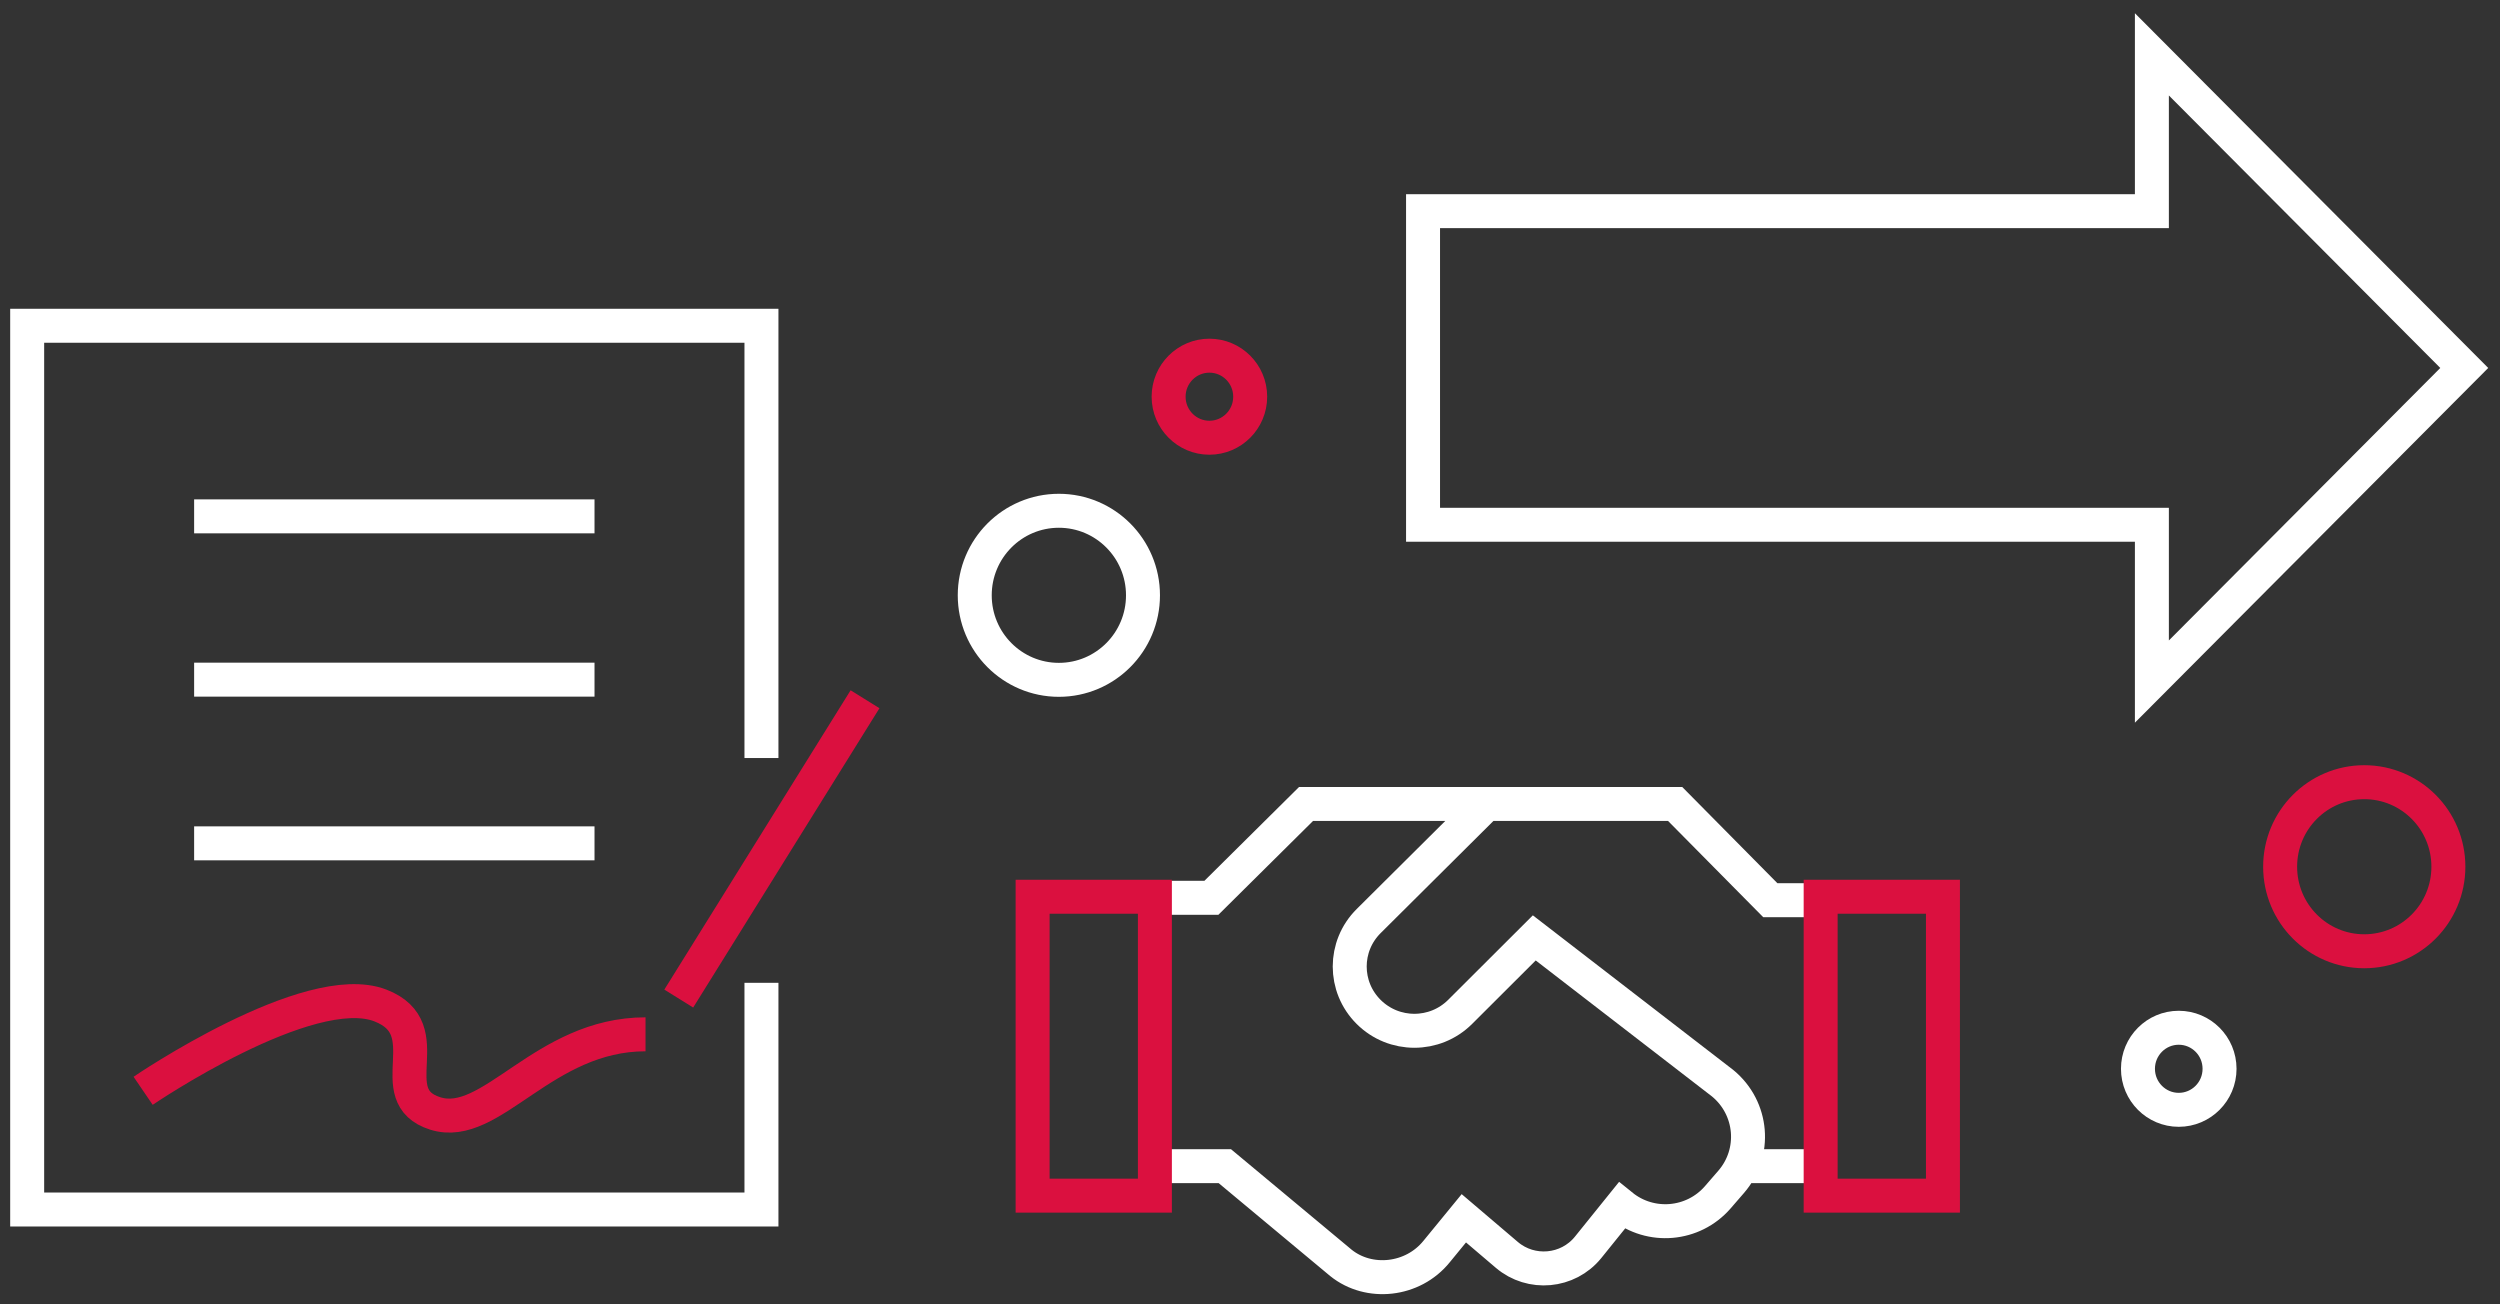 <svg width="184" height="96" viewBox="0 0 184 96" fill="none" xmlns="http://www.w3.org/2000/svg">
<rect x="0" y="0" width="184" height="96" fill="#333333" stroke="none"/>
<path d="M109.322 59.173H96.124L89.159 66.078H86.171M86.171 85.83H90.148L98.696 92.951C100.754 94.604 103.979 94.289 105.74 92.106L107.739 89.666L110.905 92.361C112.685 93.876 115.396 93.64 116.88 91.811L119.354 88.742C121.491 90.473 124.617 90.197 126.418 88.132L127.407 86.991C129.287 84.827 129.01 81.561 126.794 79.731L112.923 69.029L107.462 74.479C105.602 76.328 102.594 76.328 100.734 74.479C98.874 72.629 98.874 69.639 100.734 67.79L109.401 59.173H123.291L130.296 66.255H133.303M133.303 85.83H128.218" stroke="white" stroke-width="2.5" stroke-miterlimit="10"/>
<rect x="134" y="66" width="9" height="22" stroke="#DB103F" stroke-width="2.5"/>
<rect x="76" y="66" width="9" height="22" stroke="#DB103F" stroke-width="2.5"/>
<path d="M56.043 72.335V89.02H2V23.976H56.043V55.791" stroke="white" stroke-width="2.5" stroke-miterlimit="10"/>
<path d="M14.288 38.004H43.756" stroke="white" stroke-width="2.5" stroke-miterlimit="10"/>
<path d="M14.288 50.022H43.756" stroke="white" stroke-width="2.5" stroke-miterlimit="10"/>
<path d="M14.288 62.07H43.756" stroke="white" stroke-width="2.5" stroke-miterlimit="10"/>
<path d="M10.534 80.282C10.534 80.282 22.736 71.968 27.998 74.004C32.521 75.757 27.913 80.65 32.037 81.951C36.162 83.252 39.973 76.125 47.511 76.125" stroke="#DB103F" stroke-width="2.5" stroke-miterlimit="10"/>
<path d="M49.956 73.495L63.666 51.465" stroke="#DB103F" stroke-width="2.5" stroke-miterlimit="10"/>
<path d="M181.369 27.082L158.379 4V15.541L104.736 15.541V38.623L158.379 38.623V50.164L181.369 27.082Z" stroke="white" stroke-width="2.5" stroke-miterlimit="10"/>
<path d="M92.014 29.197C92.014 30.87 90.665 32.217 89.012 32.217C87.359 32.217 86.01 30.87 86.01 29.197C86.01 27.525 87.359 26.178 89.012 26.178C90.665 26.178 92.014 27.525 92.014 29.197Z" stroke="#DB103F" stroke-width="2.5"/>
<path d="M163.359 78.663C163.359 80.335 162.01 81.683 160.356 81.683C158.703 81.683 157.354 80.335 157.354 78.663C157.354 76.99 158.703 75.643 160.356 75.643C162.01 75.643 163.359 76.99 163.359 78.663Z" stroke="white" stroke-width="2.5"/>
<path d="M84.124 43.815C84.124 47.255 81.347 50.036 77.933 50.036C74.518 50.036 71.741 47.255 71.741 43.815C71.741 40.374 74.518 37.593 77.933 37.593C81.347 37.593 84.124 40.374 84.124 43.815Z" stroke="white" stroke-width="2.5"/>
<path d="M180.201 63.791C180.201 67.232 177.425 70.013 174.01 70.013C170.595 70.013 167.818 67.232 167.818 63.791C167.818 60.35 170.595 57.569 174.01 57.569C177.425 57.569 180.201 60.35 180.201 63.791Z" stroke="#DB103F" stroke-width="2.5"/>
</svg>
